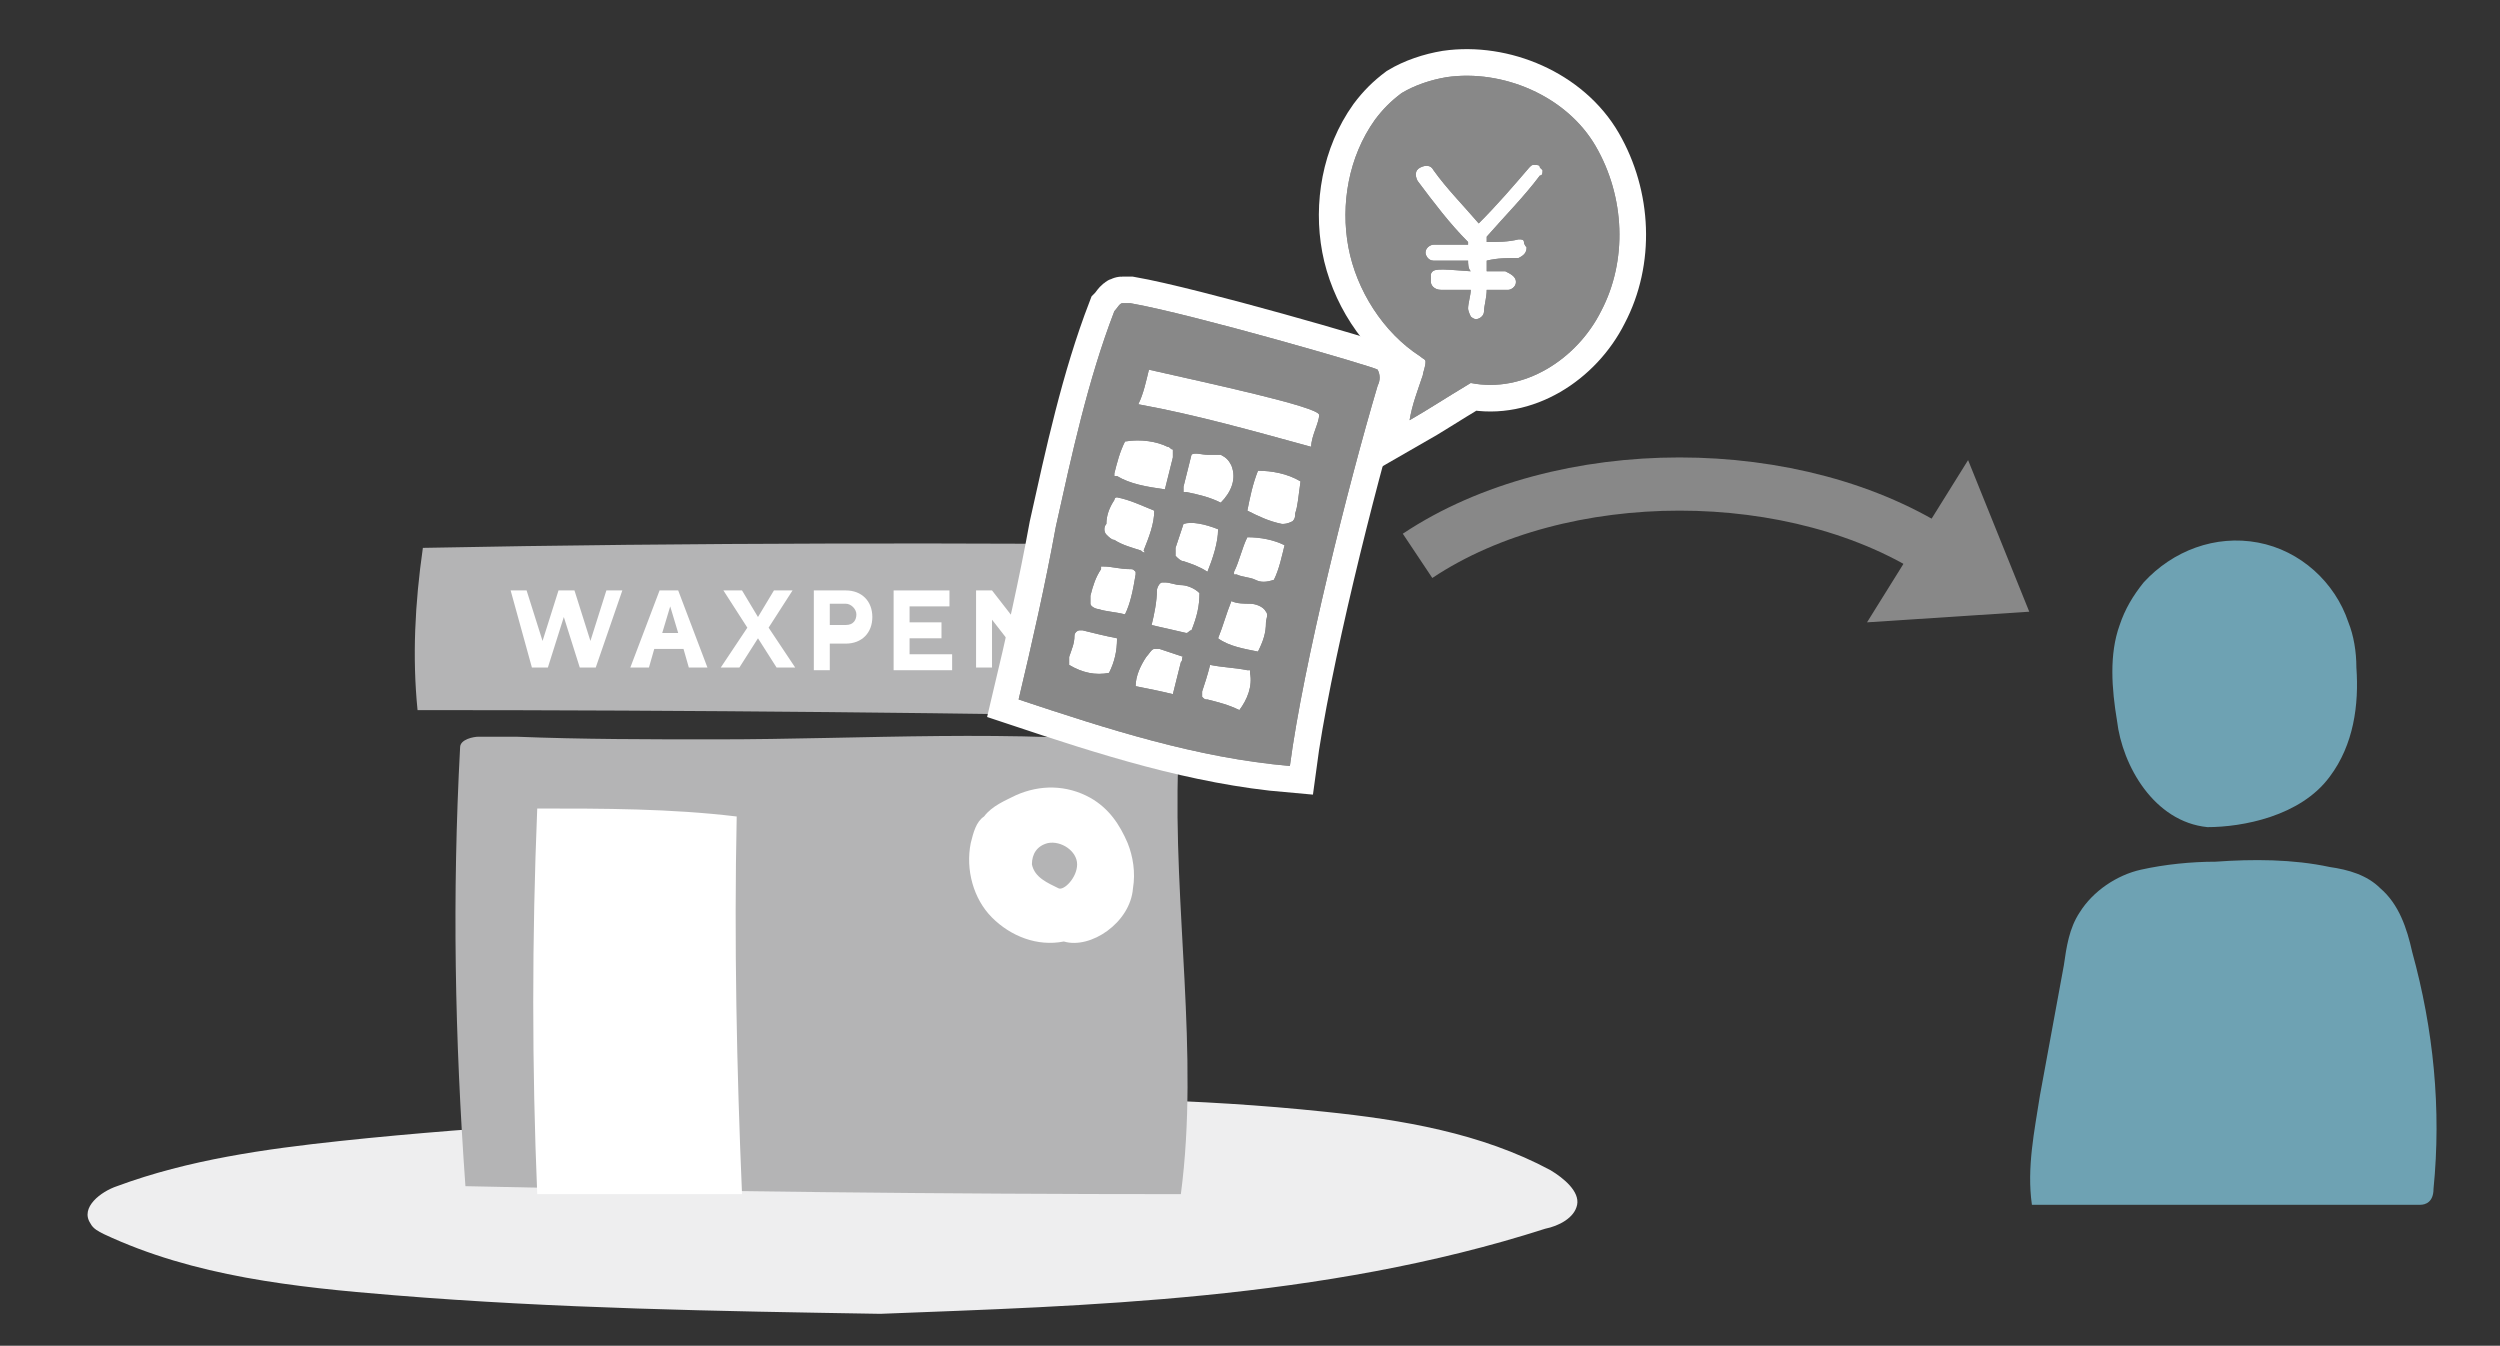 <?xml version="1.0" encoding="utf-8"?>
<!-- Generator: Adobe Illustrator 27.8.1, SVG Export Plug-In . SVG Version: 6.00 Build 0)  -->
<svg version="1.1" id="_レイヤー_1" xmlns="http://www.w3.org/2000/svg" xmlns:xlink="http://www.w3.org/1999/xlink" x="0px"
	 y="0px" viewBox="0 0 94 50.6" style="enable-background:new 0 0 94 50.6;" xml:space="preserve">
<rect x="0" y="0" width="94" height="50.6" fill="#333333" stroke="none"/>
<style type="text/css">
	.st0{fill:#EEEEEF;}
	.st1{fill:#B4B4B5;}
	.st2{fill:#FFFFFF;}
	.st3{fill:#888888;}
	.st4{fill:none;stroke:#888888;stroke-width:2;stroke-miterlimit:10;}
	.st5{fill:none;stroke:#FFFFFF;stroke-width:2;}
	.st6{fill:#6EA2B3;}
	.st7{fill:none;}
</style>
<g>
	<g>
		<g>
			<path class="st0" d="M33.1,49.4c-6.1-0.1-12.2-0.2-18.3-0.7c-3.7-0.3-7.5-0.7-10.9-2.3c-0.2-0.1-0.4-0.2-0.5-0.4
				c-0.4-0.6,0.4-1.2,1-1.4c2.7-1,5.6-1.4,8.4-1.7s5.6-0.5,8.4-0.7c9.5-0.7,19.1-1.4,28.6-0.4c2.9,0.3,5.9,0.8,8.5,2.2
				c0.5,0.3,1.1,0.8,1,1.3s-0.7,0.8-1.2,0.9C49.7,48.9,40.7,49.1,33.1,49.4L33.1,49.4z"/>
			<path class="st1" d="M15.9,20.6c10.2-0.2,20.4-0.2,30.6-0.1c0.6,2.1,0.6,4.4,0.1,6.5c-10.3-0.2-20.6-0.3-30.9-0.3
				C15.5,24.7,15.6,22.7,15.9,20.6L15.9,20.6z"/>
			<path class="st1" d="M17.3,28.1C17,33.7,17.1,39,17.5,44.6c9,0.2,18,0.3,26.9,0.3c0.7-5.3-0.3-10.8-0.1-16.2c0-0.2,0-0.3-0.1-0.5
				c-0.1-0.1-0.3-0.2-0.5-0.2c-5.6-0.6-11.2-0.2-16.8-0.2c-2.5,0-5,0-7.5-0.1c-0.5,0-0.9,0-1.4,0C17.8,27.7,17.3,27.8,17.3,28.1z"/>
			<path class="st2" d="M20.2,44.9c-0.2-4.8-0.2-9.6,0-14.5c2.5,0,5,0,7.5,0.3c-0.1,4.7,0,9.5,0.2,14.2"/>
			<path class="st2" d="M40,35.4c-1,0.2-2-0.2-2.7-0.9s-1-1.8-0.8-2.8c0.1-0.4,0.2-0.8,0.5-1c0.3-0.4,0.8-0.6,1.2-0.8
				c0.9-0.4,1.9-0.4,2.8,0.1c0.7,0.4,1.1,1,1.4,1.7c0.2,0.5,0.3,1.1,0.2,1.7C42.5,34.7,41,35.7,40,35.4L40,35.4z"/>
			<path class="st1" d="M39.8,33.4c-0.4-0.2-0.9-0.4-1-0.9c0-0.4,0.2-0.7,0.6-0.8c0.5-0.1,1.1,0.3,1.1,0.8
				C40.5,33,40,33.5,39.8,33.4L39.8,33.4z"/>
		</g>
		<g>
			<path class="st2" d="M19.2,22.2h0.6l0.6,1.9l0,0l0.6-1.9h0.6l0.6,1.9l0,0l0.6-1.9h0.6l-1,2.9h-0.6l-0.6-1.9l0,0l-0.6,1.9H20
				L19.2,22.2L19.2,22.2z"/>
			<path class="st2" d="M24.8,22.2h0.7l1.1,2.9h-0.7l-0.2-0.7h-1.1l-0.2,0.7h-0.7L24.8,22.2L24.8,22.2z M25.5,23.8l-0.3-1l0,0
				l-0.3,1H25.5z"/>
			<path class="st2" d="M28.1,23.6l-0.9-1.4h0.7l0.6,1l0,0l0.6-1h0.7l-0.9,1.4l1,1.5h-0.7L28.5,24l0,0l-0.7,1.1h-0.7L28.1,23.6z"/>
			<path class="st2" d="M30.6,22.2h1.2c0.6,0,1,0.4,1,1s-0.4,1-1,1h-0.6v1h-0.6L30.6,22.2L30.6,22.2z M31.8,23.5
				c0.3,0,0.4-0.2,0.4-0.4s-0.2-0.4-0.4-0.4h-0.6v0.8H31.8z"/>
			<path class="st2" d="M33.6,22.2h2.1v0.6h-1.5v0.6h1.2V24h-1.2v0.6h1.6v0.6h-2.2L33.6,22.2L33.6,22.2z"/>
			<path class="st2" d="M36.7,22.2h0.6l1.4,1.8v-1.8h0.6v2.9h-0.6l-1.4-1.8v1.8h-0.6V22.2z"/>
			<path class="st2" d="M40.3,22.2h1c0.9,0,1.5,0.6,1.5,1.4S42.2,25,41.3,25h-1V22.2z M41.3,24.5c0.5,0,0.9-0.4,0.9-0.9
				s-0.4-0.9-0.9-0.9h-0.4v1.7C40.9,24.5,41.3,24.5,41.3,24.5z"/>
		</g>
	</g>
	<g>
		<polygon class="st3" points="76.3,23 74,17.3 70.2,23.4 		"/>
		<path class="st4" d="M73,20.9c-5.4-3.6-14.3-3.6-19.7,0"/>
	</g>
	<g>
		<g>
			<path class="st5" d="M53.5,14.1c-0.2,0.6-0.4,1.1-0.5,1.7c0.7-0.4,1.3-0.8,2.3-1.4c2,0.4,4-0.9,4.9-2.7c1-1.9,0.9-4.3-0.2-6.2
				s-3.5-2.9-5.6-2.6c-0.6,0.1-1.2,0.3-1.7,0.6c-0.4,0.3-0.7,0.6-1,1c-1,1.4-1.3,3.2-1,4.8s1.3,3.2,2.7,4.1c0.1,0.1,0.2,0.1,0.2,0.2
				C53.6,13.8,53.5,14,53.5,14.1L53.5,14.1z M55.2,9.8L55.2,9.8c-0.5,0-0.9,0-1.3,0c-0.2,0-0.3-0.2-0.3-0.3c0-0.2,0.2-0.3,0.3-0.3
				c0.4,0,0.8,0,1.3,0V9.1l0,0c-0.7-0.7-1.3-1.5-1.9-2.3c-0.1-0.2-0.1-0.4,0.1-0.5c0.2-0.1,0.4-0.1,0.5,0.1c0.5,0.7,1.1,1.3,1.7,2
				c0.7-0.7,1.3-1.4,1.9-2.1c0.1-0.1,0.1-0.1,0.2-0.1s0.2,0,0.2,0.1L58,6.4c0,0.1,0,0.2-0.1,0.2c-0.6,0.8-1.3,1.5-2,2.3V9
				c0,0,0,0,0,0.1c0.4,0,0.8,0,1.2-0.1c0.1,0,0.2,0,0.2,0.1c0,0.1,0.1,0.2,0.1,0.2c0,0.2-0.1,0.3-0.3,0.4c-0.4,0-0.8,0-1.2,0.1
				c0,0.1,0,0.3,0,0.4h0.7c0.2,0.1,0.4,0.2,0.4,0.4s-0.2,0.3-0.3,0.3h-0.8c0,0.3-0.1,0.6-0.1,0.8S55.6,12,55.5,12l0,0
				c-0.1,0-0.2-0.1-0.2-0.1s-0.1-0.2-0.1-0.3c0-0.2,0.1-0.5,0.1-0.7h-1.1c-0.3,0-0.4-0.2-0.4-0.3s0-0.2,0-0.3
				c0.1-0.2,0.2-0.2,1.5-0.1C55.2,10.1,55.2,9.9,55.2,9.8L55.2,9.8z"/>
			<path class="st5" d="M38.3,26.3c3.3,1.1,6.7,2.2,10.2,2.5c0.5-3.8,2.2-10.6,3.3-14.3c0.1-0.2,0.1-0.4,0-0.6
				c-0.1-0.1-7-2.1-9.3-2.5c-0.1,0-0.2,0-0.3,0s-0.2,0.2-0.3,0.3c-1,2.6-1.6,5.4-2.2,8.1C39.3,22,38.8,24.2,38.3,26.3L38.3,26.3z
				 M42,18.7c0.5,0.1,0.9,0.3,1.4,0.5c0,0.5-0.2,1-0.4,1.5c0.1,0.1,0,0.1-0.1,0c-0.3-0.1-0.7-0.2-1-0.4c-0.1,0-0.2-0.1-0.3-0.2
				s-0.1-0.3,0-0.4c0-0.3,0.1-0.6,0.3-0.9C41.9,18.8,41.9,18.7,42,18.7C41.9,18.7,42,18.7,42,18.7L42,18.7z M43.9,16.8
				c0.1,0,0.1,0.1,0.2,0.1c0,0.1,0,0.2,0,0.3c-0.1,0.4-0.2,0.8-0.3,1.2c-0.7-0.1-1.3-0.2-1.8-0.5h-0.1v-0.1c0.1-0.4,0.2-0.8,0.4-1.2
				C42.9,16.5,43.5,16.6,43.9,16.8z M45.9,18.9c-0.4-0.2-0.8-0.3-1.3-0.4h-0.1c0,0,0-0.1,0-0.2c0.1-0.4,0.2-0.8,0.3-1.2
				c0.1-0.1,0.4,0,0.6,0c0.2,0,0.3,0,0.5,0c0.2,0.1,0.3,0.2,0.4,0.4C46.5,18,46.3,18.5,45.9,18.9C45.9,18.8,45.9,18.8,45.9,18.9
				L45.9,18.9z M45.8,19.9c0,0.5-0.2,1.1-0.4,1.6c-0.3-0.2-0.6-0.3-0.9-0.4c-0.1,0-0.2-0.1-0.3-0.2c0-0.1,0-0.2,0-0.3
				c0.1-0.3,0.2-0.6,0.3-0.9C44.8,19.6,45.3,19.7,45.8,19.9z M49.3,16.8c-2.2-0.6-4.3-1.2-6.5-1.6c0.2-0.4,0.3-0.9,0.4-1.3
				c2.2,0.5,6.4,1.4,6.4,1.7C49.6,15.9,49.3,16.4,49.3,16.8L49.3,16.8z M48.2,19.7c-0.5-0.1-0.9-0.3-1.3-0.5c0.1-0.5,0.2-1,0.4-1.5
				c0.5,0,1.1,0.1,1.6,0.4c-0.1,0.7-0.1,0.9-0.2,1.2c0,0.1,0,0.2-0.1,0.3C48.4,19.7,48.3,19.7,48.2,19.7L48.2,19.7z M47.9,21.8
				c-0.3,0.1-0.5,0.1-0.7,0s-0.5-0.1-0.7-0.2h-0.1v-0.1c0.2-0.4,0.3-0.9,0.5-1.3c0.5,0,1,0.1,1.4,0.3C48.2,20.9,48.1,21.4,47.9,21.8
				L47.9,21.8z M47.3,24.5c-0.5-0.1-1.1-0.2-1.5-0.5c0.2-0.5,0.3-0.9,0.5-1.4c0.2,0.1,0.5,0.1,0.7,0.1s0.5,0.1,0.6,0.3
				c0.1,0.1,0,0.3,0,0.4C47.6,23.8,47.5,24.1,47.3,24.5L47.3,24.5L47.3,24.5C47.4,24.5,47.4,24.5,47.3,24.5
				C47.4,24.5,47.4,24.5,47.3,24.5L47.3,24.5z M45.2,26c0.1-0.3,0.2-0.6,0.3-1c0.5,0.1,0.9,0.1,1.4,0.2H47v0.1
				c0.1,0.5-0.1,1-0.4,1.4c-0.4-0.2-0.8-0.3-1.2-0.4c-0.1,0-0.1,0-0.2-0.1C45.2,26.3,45.2,26.1,45.2,26L45.2,26z M44.6,23.8
				c-0.4-0.1-0.9-0.2-1.3-0.3c0.1-0.4,0.2-0.9,0.2-1.3c0-0.1,0.1-0.3,0.2-0.3h0.1c0.2,0,0.4,0.1,0.6,0.1c0.2,0,0.5,0.1,0.7,0.3
				c0,0.5-0.1,0.9-0.3,1.4C44.7,23.7,44.7,23.8,44.6,23.8L44.6,23.8L44.6,23.8z M42.7,25.8c0-0.4,0.2-0.8,0.4-1.1
				c0.1-0.1,0.2-0.3,0.3-0.3s0.2,0,0.2,0c0.3,0.1,0.6,0.2,0.9,0.3c-0.1,0,0,0.1-0.1,0.2c-0.1,0.4-0.2,0.8-0.3,1.2
				C43.7,26,43.2,25.9,42.7,25.8L42.7,25.8z M42.3,23.1c-0.4-0.1-0.7-0.1-1-0.2c-0.1,0-0.3-0.1-0.3-0.2s0-0.2,0-0.3
				c0.1-0.4,0.2-0.7,0.4-1c0,0,0,0,0-0.1h0.1c0.3,0,0.6,0.1,1,0.1c0.1,0,0.1,0,0.2,0.1v0.1C42.6,22.2,42.5,22.7,42.3,23.1L42.3,23.1
				z M40.2,25c0-0.1,0-0.2,0-0.3c0.1-0.3,0.2-0.5,0.2-0.8c0-0.1,0.1-0.2,0.2-0.2h0.1c0.4,0.1,0.8,0.2,1.3,0.3c0,0.5-0.1,0.9-0.3,1.3
				C41.2,25.4,40.7,25.3,40.2,25z"/>
		</g>
		<g>
			<path class="st3" d="M53.5,14.1c-0.2,0.6-0.4,1.1-0.5,1.7c0.7-0.4,1.3-0.8,2.3-1.4c2,0.4,4-0.9,4.9-2.7c1-1.9,0.9-4.3-0.2-6.2
				s-3.5-2.9-5.6-2.6c-0.6,0.1-1.2,0.3-1.7,0.6c-0.4,0.3-0.7,0.6-1,1c-1,1.4-1.3,3.2-1,4.8s1.3,3.2,2.7,4.1c0.1,0.1,0.2,0.1,0.2,0.2
				C53.6,13.8,53.5,14,53.5,14.1L53.5,14.1z M55.2,9.8L55.2,9.8c-0.5,0-0.9,0-1.3,0c-0.2,0-0.3-0.2-0.3-0.3c0-0.2,0.2-0.3,0.3-0.3
				c0.4,0,0.8,0,1.3,0V9.1l0,0c-0.7-0.7-1.3-1.5-1.9-2.3c-0.1-0.2-0.1-0.4,0.1-0.5c0.2-0.1,0.4-0.1,0.5,0.1c0.5,0.7,1.1,1.3,1.7,2
				c0.7-0.7,1.3-1.4,1.9-2.1c0.1-0.1,0.1-0.1,0.2-0.1s0.2,0,0.2,0.1L58,6.4c0,0.1,0,0.2-0.1,0.2c-0.6,0.8-1.3,1.5-2,2.3V9
				c0,0,0,0,0,0.1c0.4,0,0.8,0,1.2-0.1c0.1,0,0.2,0,0.2,0.1c0,0.1,0.1,0.2,0.1,0.2c0,0.2-0.1,0.3-0.3,0.4c-0.4,0-0.8,0-1.2,0.1
				c0,0.1,0,0.3,0,0.4h0.7c0.2,0.1,0.4,0.2,0.4,0.4s-0.2,0.3-0.3,0.3h-0.8c0,0.3-0.1,0.6-0.1,0.8S55.6,12,55.5,12l0,0
				c-0.1,0-0.2-0.1-0.2-0.1s-0.1-0.2-0.1-0.3c0-0.2,0.1-0.5,0.1-0.7h-1.1c-0.3,0-0.4-0.2-0.4-0.3s0-0.2,0-0.3
				c0.1-0.2,0.2-0.2,1.5-0.1C55.2,10.1,55.2,9.9,55.2,9.8L55.2,9.8z"/>
			<path class="st3" d="M38.3,26.3c3.3,1.1,6.7,2.2,10.2,2.5c0.5-3.8,2.2-10.6,3.3-14.3c0.1-0.2,0.1-0.4,0-0.6
				c-0.1-0.1-7-2.1-9.3-2.5c-0.1,0-0.2,0-0.3,0s-0.2,0.2-0.3,0.3c-1,2.6-1.6,5.4-2.2,8.1C39.3,22,38.8,24.2,38.3,26.3L38.3,26.3z
				 M42,18.7c0.5,0.1,0.9,0.3,1.4,0.5c0,0.5-0.2,1-0.4,1.5c0.1,0.1,0,0.1-0.1,0c-0.3-0.1-0.7-0.2-1-0.4c-0.1,0-0.2-0.1-0.3-0.2
				s-0.1-0.3,0-0.4c0-0.3,0.1-0.6,0.3-0.9C41.9,18.8,41.9,18.7,42,18.7C41.9,18.7,42,18.7,42,18.7L42,18.7z M43.9,16.8
				c0.1,0,0.1,0.1,0.2,0.1c0,0.1,0,0.2,0,0.3c-0.1,0.4-0.2,0.8-0.3,1.2c-0.7-0.1-1.3-0.2-1.8-0.5h-0.1v-0.1c0.1-0.4,0.2-0.8,0.4-1.2
				C42.9,16.5,43.5,16.6,43.9,16.8z M45.9,18.9c-0.4-0.2-0.8-0.3-1.3-0.4h-0.1c0,0,0-0.1,0-0.2c0.1-0.4,0.2-0.8,0.3-1.2
				c0.1-0.1,0.4,0,0.6,0c0.2,0,0.3,0,0.5,0c0.2,0.1,0.3,0.2,0.4,0.4C46.5,18,46.3,18.5,45.9,18.9C45.9,18.8,45.9,18.8,45.9,18.9
				L45.9,18.9z M45.8,19.9c0,0.5-0.2,1.1-0.4,1.6c-0.3-0.2-0.6-0.3-0.9-0.4c-0.1,0-0.2-0.1-0.3-0.2c0-0.1,0-0.2,0-0.3
				c0.1-0.3,0.2-0.6,0.3-0.9C44.8,19.6,45.3,19.7,45.8,19.9z M49.3,16.8c-2.2-0.6-4.3-1.2-6.5-1.6c0.2-0.4,0.3-0.9,0.4-1.3
				c2.2,0.5,6.4,1.4,6.4,1.7C49.6,15.9,49.3,16.4,49.3,16.8L49.3,16.8z M48.2,19.7c-0.5-0.1-0.9-0.3-1.3-0.5c0.1-0.5,0.2-1,0.4-1.5
				c0.5,0,1.1,0.1,1.6,0.4c-0.1,0.7-0.1,0.9-0.2,1.2c0,0.1,0,0.2-0.1,0.3C48.4,19.7,48.3,19.7,48.2,19.7L48.2,19.7z M47.9,21.8
				c-0.3,0.1-0.5,0.1-0.7,0s-0.5-0.1-0.7-0.2h-0.1v-0.1c0.2-0.4,0.3-0.9,0.5-1.3c0.5,0,1,0.1,1.4,0.3C48.2,20.9,48.1,21.4,47.9,21.8
				L47.9,21.8z M47.3,24.5c-0.5-0.1-1.1-0.2-1.5-0.5c0.2-0.5,0.3-0.9,0.5-1.4c0.2,0.1,0.5,0.1,0.7,0.1s0.5,0.1,0.6,0.3
				c0.1,0.1,0,0.3,0,0.4C47.6,23.8,47.5,24.1,47.3,24.5L47.3,24.5L47.3,24.5C47.4,24.5,47.4,24.5,47.3,24.5
				C47.4,24.5,47.4,24.5,47.3,24.5L47.3,24.5z M45.2,26c0.1-0.3,0.2-0.6,0.3-1c0.5,0.1,0.9,0.1,1.4,0.2H47v0.1
				c0.1,0.5-0.1,1-0.4,1.4c-0.4-0.2-0.8-0.3-1.2-0.4c-0.1,0-0.1,0-0.2-0.1C45.2,26.3,45.2,26.1,45.2,26L45.2,26z M44.6,23.8
				c-0.4-0.1-0.9-0.2-1.3-0.3c0.1-0.4,0.2-0.9,0.2-1.3c0-0.1,0.1-0.3,0.2-0.3h0.1c0.2,0,0.4,0.1,0.6,0.1c0.2,0,0.5,0.1,0.7,0.3
				c0,0.5-0.1,0.9-0.3,1.4C44.7,23.7,44.7,23.8,44.6,23.8L44.6,23.8L44.6,23.8z M42.7,25.8c0-0.4,0.2-0.8,0.4-1.1
				c0.1-0.1,0.2-0.3,0.3-0.3s0.2,0,0.2,0c0.3,0.1,0.6,0.2,0.9,0.3c-0.1,0,0,0.1-0.1,0.2c-0.1,0.4-0.2,0.8-0.3,1.2
				C43.7,26,43.2,25.9,42.7,25.8L42.7,25.8z M42.3,23.1c-0.4-0.1-0.7-0.1-1-0.2c-0.1,0-0.3-0.1-0.3-0.2s0-0.2,0-0.3
				c0.1-0.4,0.2-0.7,0.4-1c0,0,0,0,0-0.1h0.1c0.3,0,0.6,0.1,1,0.1c0.1,0,0.1,0,0.2,0.1v0.1C42.6,22.2,42.5,22.7,42.3,23.1L42.3,23.1
				z M40.2,25c0-0.1,0-0.2,0-0.3c0.1-0.3,0.2-0.5,0.2-0.8c0-0.1,0.1-0.2,0.2-0.2h0.1c0.4,0.1,0.8,0.2,1.3,0.3c0,0.5-0.1,0.9-0.3,1.3
				C41.2,25.4,40.7,25.3,40.2,25z"/>
		</g>
		<g>
			<path class="st3" d="M53.5,14.1c-0.2,0.6-0.4,1.1-0.5,1.7c0.7-0.4,1.3-0.8,2.3-1.4c2,0.4,4-0.9,4.9-2.7c1-1.9,0.9-4.3-0.2-6.2
				s-3.5-2.9-5.6-2.6c-0.6,0.1-1.2,0.3-1.7,0.6c-0.4,0.3-0.7,0.6-1,1c-1,1.4-1.3,3.2-1,4.8s1.3,3.2,2.7,4.1c0.1,0.1,0.2,0.1,0.2,0.2
				C53.6,13.8,53.5,14,53.5,14.1L53.5,14.1z M55.2,9.8L55.2,9.8c-0.5,0-0.9,0-1.3,0c-0.2,0-0.3-0.2-0.3-0.3c0-0.2,0.2-0.3,0.3-0.3
				c0.4,0,0.8,0,1.3,0V9.1l0,0c-0.7-0.7-1.3-1.5-1.9-2.3c-0.1-0.2-0.1-0.4,0.1-0.5c0.2-0.1,0.4-0.1,0.5,0.1c0.5,0.7,1.1,1.3,1.7,2
				c0.7-0.7,1.3-1.4,1.9-2.1c0.1-0.1,0.1-0.1,0.2-0.1s0.2,0,0.2,0.1L58,6.4c0,0.1,0,0.2-0.1,0.2c-0.6,0.8-1.3,1.5-2,2.3V9
				c0,0,0,0,0,0.1c0.4,0,0.8,0,1.2-0.1c0.1,0,0.2,0,0.2,0.1c0,0.1,0.1,0.2,0.1,0.2c0,0.2-0.1,0.3-0.3,0.4c-0.4,0-0.8,0-1.2,0.1
				c0,0.1,0,0.3,0,0.4h0.7c0.2,0.1,0.4,0.2,0.4,0.4s-0.2,0.3-0.3,0.3h-0.8c0,0.3-0.1,0.6-0.1,0.8S55.6,12,55.5,12l0,0
				c-0.1,0-0.2-0.1-0.2-0.1s-0.1-0.2-0.1-0.3c0-0.2,0.1-0.5,0.1-0.7h-1.1c-0.3,0-0.4-0.2-0.4-0.3s0-0.2,0-0.3
				c0.1-0.2,0.2-0.2,1.5-0.1C55.2,10.1,55.2,9.9,55.2,9.8L55.2,9.8z"/>
			<path class="st3" d="M38.3,26.3c3.3,1.1,6.7,2.2,10.2,2.5c0.5-3.8,2.2-10.6,3.3-14.3c0.1-0.2,0.1-0.4,0-0.6
				c-0.1-0.1-7-2.1-9.3-2.5c-0.1,0-0.2,0-0.3,0s-0.2,0.2-0.3,0.3c-1,2.6-1.6,5.4-2.2,8.1C39.3,22,38.8,24.2,38.3,26.3L38.3,26.3z
				 M42,18.7c0.5,0.1,0.9,0.3,1.4,0.5c0,0.5-0.2,1-0.4,1.5c0.1,0.1,0,0.1-0.1,0c-0.3-0.1-0.7-0.2-1-0.4c-0.1,0-0.2-0.1-0.3-0.2
				s-0.1-0.3,0-0.4c0-0.3,0.1-0.6,0.3-0.9C41.9,18.8,41.9,18.7,42,18.7C41.9,18.7,42,18.7,42,18.7L42,18.7z M43.9,16.8
				c0.1,0,0.1,0.1,0.2,0.1c0,0.1,0,0.2,0,0.3c-0.1,0.4-0.2,0.8-0.3,1.2c-0.7-0.1-1.3-0.2-1.8-0.5h-0.1v-0.1c0.1-0.4,0.2-0.8,0.4-1.2
				C42.9,16.5,43.5,16.6,43.9,16.8z M45.9,18.9c-0.4-0.2-0.8-0.3-1.3-0.4h-0.1c0,0,0-0.1,0-0.2c0.1-0.4,0.2-0.8,0.3-1.2
				c0.1-0.1,0.4,0,0.6,0c0.2,0,0.3,0,0.5,0c0.2,0.1,0.3,0.2,0.4,0.4C46.5,18,46.3,18.5,45.9,18.9C45.9,18.8,45.9,18.8,45.9,18.9
				L45.9,18.9z M45.8,19.9c0,0.5-0.2,1.1-0.4,1.6c-0.3-0.2-0.6-0.3-0.9-0.4c-0.1,0-0.2-0.1-0.3-0.2c0-0.1,0-0.2,0-0.3
				c0.1-0.3,0.2-0.6,0.3-0.9C44.8,19.6,45.3,19.7,45.8,19.9z M49.3,16.8c-2.2-0.6-4.3-1.2-6.5-1.6c0.2-0.4,0.3-0.9,0.4-1.3
				c2.2,0.5,6.4,1.4,6.4,1.7C49.6,15.9,49.3,16.4,49.3,16.8L49.3,16.8z M48.2,19.7c-0.5-0.1-0.9-0.3-1.3-0.5c0.1-0.5,0.2-1,0.4-1.5
				c0.5,0,1.1,0.1,1.6,0.4c-0.1,0.7-0.1,0.9-0.2,1.2c0,0.1,0,0.2-0.1,0.3C48.4,19.7,48.3,19.7,48.2,19.7L48.2,19.7z M47.9,21.8
				c-0.3,0.1-0.5,0.1-0.7,0s-0.5-0.1-0.7-0.2h-0.1v-0.1c0.2-0.4,0.3-0.9,0.5-1.3c0.5,0,1,0.1,1.4,0.3C48.2,20.9,48.1,21.4,47.9,21.8
				L47.9,21.8z M47.3,24.5c-0.5-0.1-1.1-0.2-1.5-0.5c0.2-0.5,0.3-0.9,0.5-1.4c0.2,0.1,0.5,0.1,0.7,0.1s0.5,0.1,0.6,0.3
				c0.1,0.1,0,0.3,0,0.4C47.6,23.8,47.5,24.1,47.3,24.5L47.3,24.5L47.3,24.5C47.4,24.5,47.4,24.5,47.3,24.5
				C47.4,24.5,47.4,24.5,47.3,24.5L47.3,24.5z M45.2,26c0.1-0.3,0.2-0.6,0.3-1c0.5,0.1,0.9,0.1,1.4,0.2H47v0.1
				c0.1,0.5-0.1,1-0.4,1.4c-0.4-0.2-0.8-0.3-1.2-0.4c-0.1,0-0.1,0-0.2-0.1C45.2,26.3,45.2,26.1,45.2,26L45.2,26z M44.6,23.8
				c-0.4-0.1-0.9-0.2-1.3-0.3c0.1-0.4,0.2-0.9,0.2-1.3c0-0.1,0.1-0.3,0.2-0.3h0.1c0.2,0,0.4,0.1,0.6,0.1c0.2,0,0.5,0.1,0.7,0.3
				c0,0.5-0.1,0.9-0.3,1.4C44.7,23.7,44.7,23.8,44.6,23.8L44.6,23.8L44.6,23.8z M42.7,25.8c0-0.4,0.2-0.8,0.4-1.1
				c0.1-0.1,0.2-0.3,0.3-0.3s0.2,0,0.2,0c0.3,0.1,0.6,0.2,0.9,0.3c-0.1,0,0,0.1-0.1,0.2c-0.1,0.4-0.2,0.8-0.3,1.2
				C43.7,26,43.2,25.9,42.7,25.8L42.7,25.8z M42.3,23.1c-0.4-0.1-0.7-0.1-1-0.2c-0.1,0-0.3-0.1-0.3-0.2s0-0.2,0-0.3
				c0.1-0.4,0.2-0.7,0.4-1c0,0,0,0,0-0.1h0.1c0.3,0,0.6,0.1,1,0.1c0.1,0,0.1,0,0.2,0.1v0.1C42.6,22.2,42.5,22.7,42.3,23.1L42.3,23.1
				z M40.2,25c0-0.1,0-0.2,0-0.3c0.1-0.3,0.2-0.5,0.2-0.8c0-0.1,0.1-0.2,0.2-0.2h0.1c0.4,0.1,0.8,0.2,1.3,0.3c0,0.5-0.1,0.9-0.3,1.3
				C41.2,25.4,40.7,25.3,40.2,25z"/>
		</g>
	</g>
	<g>
		<path class="st6" d="M91.5,44.7c0.3-3,0-6-0.8-8.9c-0.2-0.9-0.5-1.8-1.2-2.4c-0.5-0.5-1.2-0.7-1.9-0.8c-1.4-0.3-2.9-0.3-4.3-0.2
			c-0.9,0-1.9,0.1-2.8,0.3c-0.9,0.2-1.8,0.8-2.3,1.6c-0.4,0.6-0.5,1.3-0.6,2c-0.3,1.6-0.6,3.3-0.9,4.9c-0.2,1.3-0.5,2.7-0.3,4.1
			c4.9,0,9.7,0,14.6,0C91.2,45.3,91.5,45.2,91.5,44.7L91.5,44.7z"/>
		<path class="st6" d="M87.6,29.2c0.9-1.2,1.1-2.7,1-4.1c0-0.6-0.1-1.2-0.3-1.7c-0.5-1.5-1.8-2.7-3.4-3s-3.2,0.3-4.3,1.5
			c-0.4,0.5-0.7,1-0.9,1.6c-0.4,1.1-0.3,2.4-0.1,3.6c0.2,1.7,1.4,3.8,3.4,4C84.3,31.1,86.5,30.7,87.6,29.2L87.6,29.2z"/>
	</g>
</g>
<rect class="st7" width="94" height="50.6"/>
</svg>
